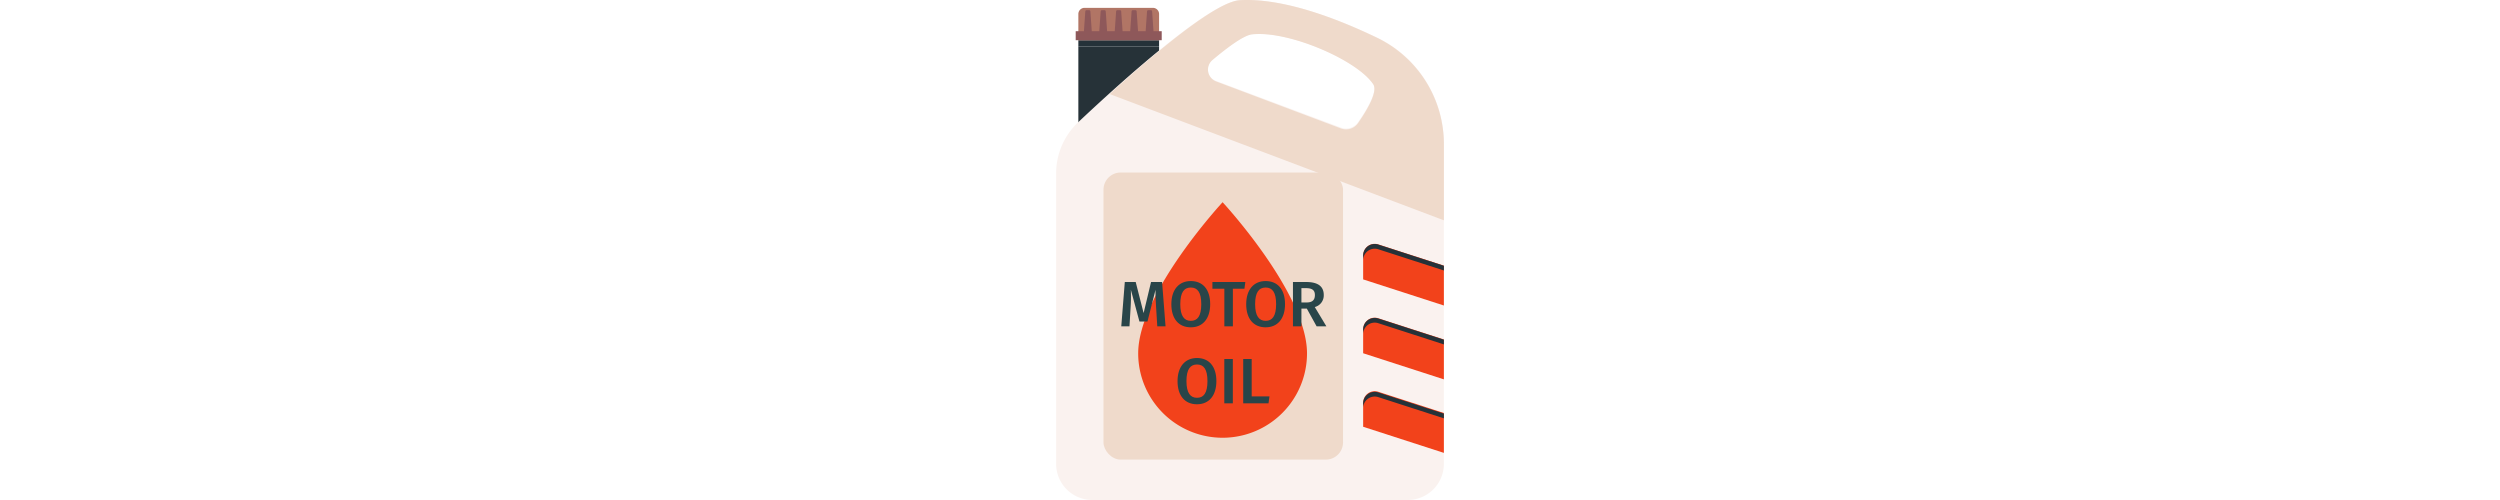 <svg xmlns="http://www.w3.org/2000/svg" width="30" height="6" viewBox="0 0 76 98"><defs><style>.a{fill:#263238;}.b{fill:#faf2ef;}.c{fill:#f2421b;}.d{fill:#253239;}.e{fill:#b17565;}.f{fill:#efdacb;}.g{fill:#294549;}.h{fill:#8e585a;}</style></defs><g transform="translate(-2555.911 -1857.877)"><g transform="translate(2555.911 1857.877)"><rect class="a" width="15.824" height="14.974" transform="translate(4.357 9.136)"></rect><path class="b" d="M2618.832,1865.246a23,23,0,0,1,13.079,20.724v62.821a7.092,7.092,0,0,1-7.1,7.085h-61.8a7.092,7.092,0,0,1-7.1-7.085v-56.927a13.8,13.8,0,0,1,4.337-10.04c8.212-7.735,25.739-23.6,31.68-23.913C2600.324,1857.469,2610.737,1861.375,2618.832,1865.246Zm-.774,9.05c-3.217-4.78-16.77-10.522-23.8-9.715-1.707.2-5.173,2.847-7.729,4.99a2.443,2.443,0,0,0,.72,4.166l24.482,9.148a2.865,2.865,0,0,0,3.344-1.029C2616.672,1879.579,2619.042,1875.759,2618.057,1874.3Z" transform="translate(-2555.911 -1857.877)"></path><path class="c" d="M2611.815,1894.042l-12.856-4.16a2.27,2.27,0,0,0-2.967,2.159v4.7l15.824,5.118Z" transform="translate(-2535.815 -1841.979)"></path><path class="d" d="M2598.958,1889.882a2.27,2.27,0,0,0-2.967,2.159v.926a2.269,2.269,0,0,1,2.967-2.158l12.856,4.159v-.926Z" transform="translate(-2535.815 -1841.952)"></path><rect class="d" width="15.824" height="1.253" transform="translate(4.357 7.884)"></rect><path class="e" d="M1.212,0h13.4a1.212,1.212,0,0,1,1.212,1.212V6.347a0,0,0,0,1,0,0H0a0,0,0,0,1,0,0V1.212A1.212,1.212,0,0,1,1.212,0Z" transform="translate(4.357 1.537)"></path><path class="c" d="M2611.815,1903.7l-12.856-4.159a2.269,2.269,0,0,0-2.967,2.158v4.7l15.824,5.119Z" transform="translate(-2535.815 -1837.162)"></path><path class="c" d="M2611.815,1913.364l-12.856-4.159a2.269,2.269,0,0,0-2.967,2.158v4.7l15.824,5.119Z" transform="translate(-2535.815 -1832.417)"></path><path class="d" d="M2598.958,1899.546a2.269,2.269,0,0,0-2.967,2.158v.927a2.269,2.269,0,0,1,2.967-2.16l12.856,4.159v-.926Z" transform="translate(-2535.815 -1837.125)"></path><path class="d" d="M2598.958,1909.209a2.27,2.27,0,0,0-2.967,2.159v.926a2.268,2.268,0,0,1,2.967-2.158l12.856,4.158v-.926Z" transform="translate(-2535.815 -1832.3)"></path><path class="f" d="M2628.364,1886.161a23.172,23.172,0,0,0-13.07-20.865c-8.089-3.9-18.494-7.83-26.885-7.384-4.707.249-16.691,10.343-25.545,18.4l65.5,24.748v-14.895Zm-16.829-4.142a2.85,2.85,0,0,1-3.341,1.036l-24.465-9.21a2.469,2.469,0,0,1-.72-4.2c2.554-2.156,6.018-4.825,7.724-5.022,7.03-.812,20.573,4.968,23.787,9.781C2615.5,1875.88,2613.136,1879.726,2611.535,1882.019Z" transform="translate(-2552.364 -1857.877)"></path><rect class="f" width="46.953" height="56.274" rx="3.372" transform="translate(9.283 33.811)"></rect><path class="c" d="M2583.194,1884.562s-16.545,17.848-16.545,29.621a16.544,16.544,0,1,0,33.089,0C2599.738,1902.41,2583.194,1884.562,2583.194,1884.562Z" transform="translate(-2550.564 -1844.929)"></path><g transform="translate(12.769 55.085)"><path class="g" d="M2571.506,1903.5l-.225-3.636c-.077-1.282-.139-2.629-.115-3.546l-1.584,6.238h-1.573l-1.685-6.252a35.286,35.286,0,0,1-.05,3.611l-.215,3.585h-1.61l.692-8.692h2.138l1.548,6.089,1.458-6.089h2.164l.679,8.692Z" transform="translate(-2564.449 -1894.619)"></path><path class="g" d="M2578.561,1899.212c0,2.868-1.472,4.541-3.8,4.541s-3.812-1.623-3.812-4.529c0-2.856,1.485-4.541,3.812-4.541S2578.561,1896.3,2578.561,1899.212Zm-5.862.012c0,2.341.793,3.259,2.063,3.259,1.3,0,2.05-.918,2.05-3.271,0-2.327-.741-3.259-2.05-3.259S2572.7,1896.885,2572.7,1899.224Z" transform="translate(-2561.133 -1894.683)"></path><path class="g" d="M2580.291,1896.129v7.371h-1.673v-7.371h-2.34v-1.321h6.454l-.177,1.321Z" transform="translate(-2558.416 -1894.619)"></path><path class="g" d="M2588.275,1899.212c0,2.868-1.472,4.541-3.8,4.541s-3.811-1.623-3.811-4.529c0-2.856,1.484-4.541,3.811-4.541S2588.275,1896.3,2588.275,1899.212Zm-5.862.012c0,2.341.793,3.259,2.063,3.259,1.3,0,2.051-.918,2.051-3.271,0-2.327-.741-3.259-2.051-3.259S2582.413,1896.885,2582.413,1899.224Z" transform="translate(-2556.178 -1894.683)"></path><path class="g" d="M2588.393,1900.016v3.484h-1.661v-8.692h2.593c2.275,0,3.445.829,3.445,2.553a2.348,2.348,0,0,1-1.761,2.353l2.278,3.786h-1.914l-1.924-3.484Zm1.031-1.2c1.033,0,1.61-.415,1.61-1.459,0-.944-.541-1.347-1.748-1.347h-.894v2.805Z" transform="translate(-2553.083 -1894.619)"></path><path class="g" d="M2579.365,1909.2c0,2.868-1.472,4.542-3.8,4.542s-3.813-1.623-3.813-4.528c0-2.857,1.485-4.542,3.813-4.542S2579.365,1906.294,2579.365,1909.2Zm-5.864.014c0,2.339.793,3.257,2.065,3.257,1.3,0,2.05-.918,2.05-3.271,0-2.327-.743-3.257-2.05-3.257S2573.5,1906.874,2573.5,1909.214Z" transform="translate(-2560.724 -1889.588)"></path><path class="g" d="M2577.822,1913.49V1904.8h1.673v8.693Z" transform="translate(-2557.628 -1889.524)"></path><path class="g" d="M2585.424,1912.132l-.189,1.359h-4.958V1904.8h1.661v7.335Z" transform="translate(-2556.376 -1889.524)"></path></g><path class="h" d="M2573.7,1863.315l-.272-3.888a.249.249,0,0,0-.248-.229h-.5a.247.247,0,0,0-.246.229l-.272,3.888h-1.491l-.272-3.888a.248.248,0,0,0-.248-.229h-.5a.248.248,0,0,0-.246.229l-.272,3.888h-1.493l-.27-3.888a.249.249,0,0,0-.248-.229h-.5a.247.247,0,0,0-.247.229l-.272,3.888h-1.492l-.272-3.888a.249.249,0,0,0-.248-.229h-.5a.247.247,0,0,0-.246.229l-.272,3.888H2561.6l-.271-3.888a.248.248,0,0,0-.248-.229h-.5a.248.248,0,0,0-.246.229l-.271,3.888h-1.612v1.773h16.86v-1.773Z" transform="translate(-2554.615 -1857.204)"></path></g></g></svg>
